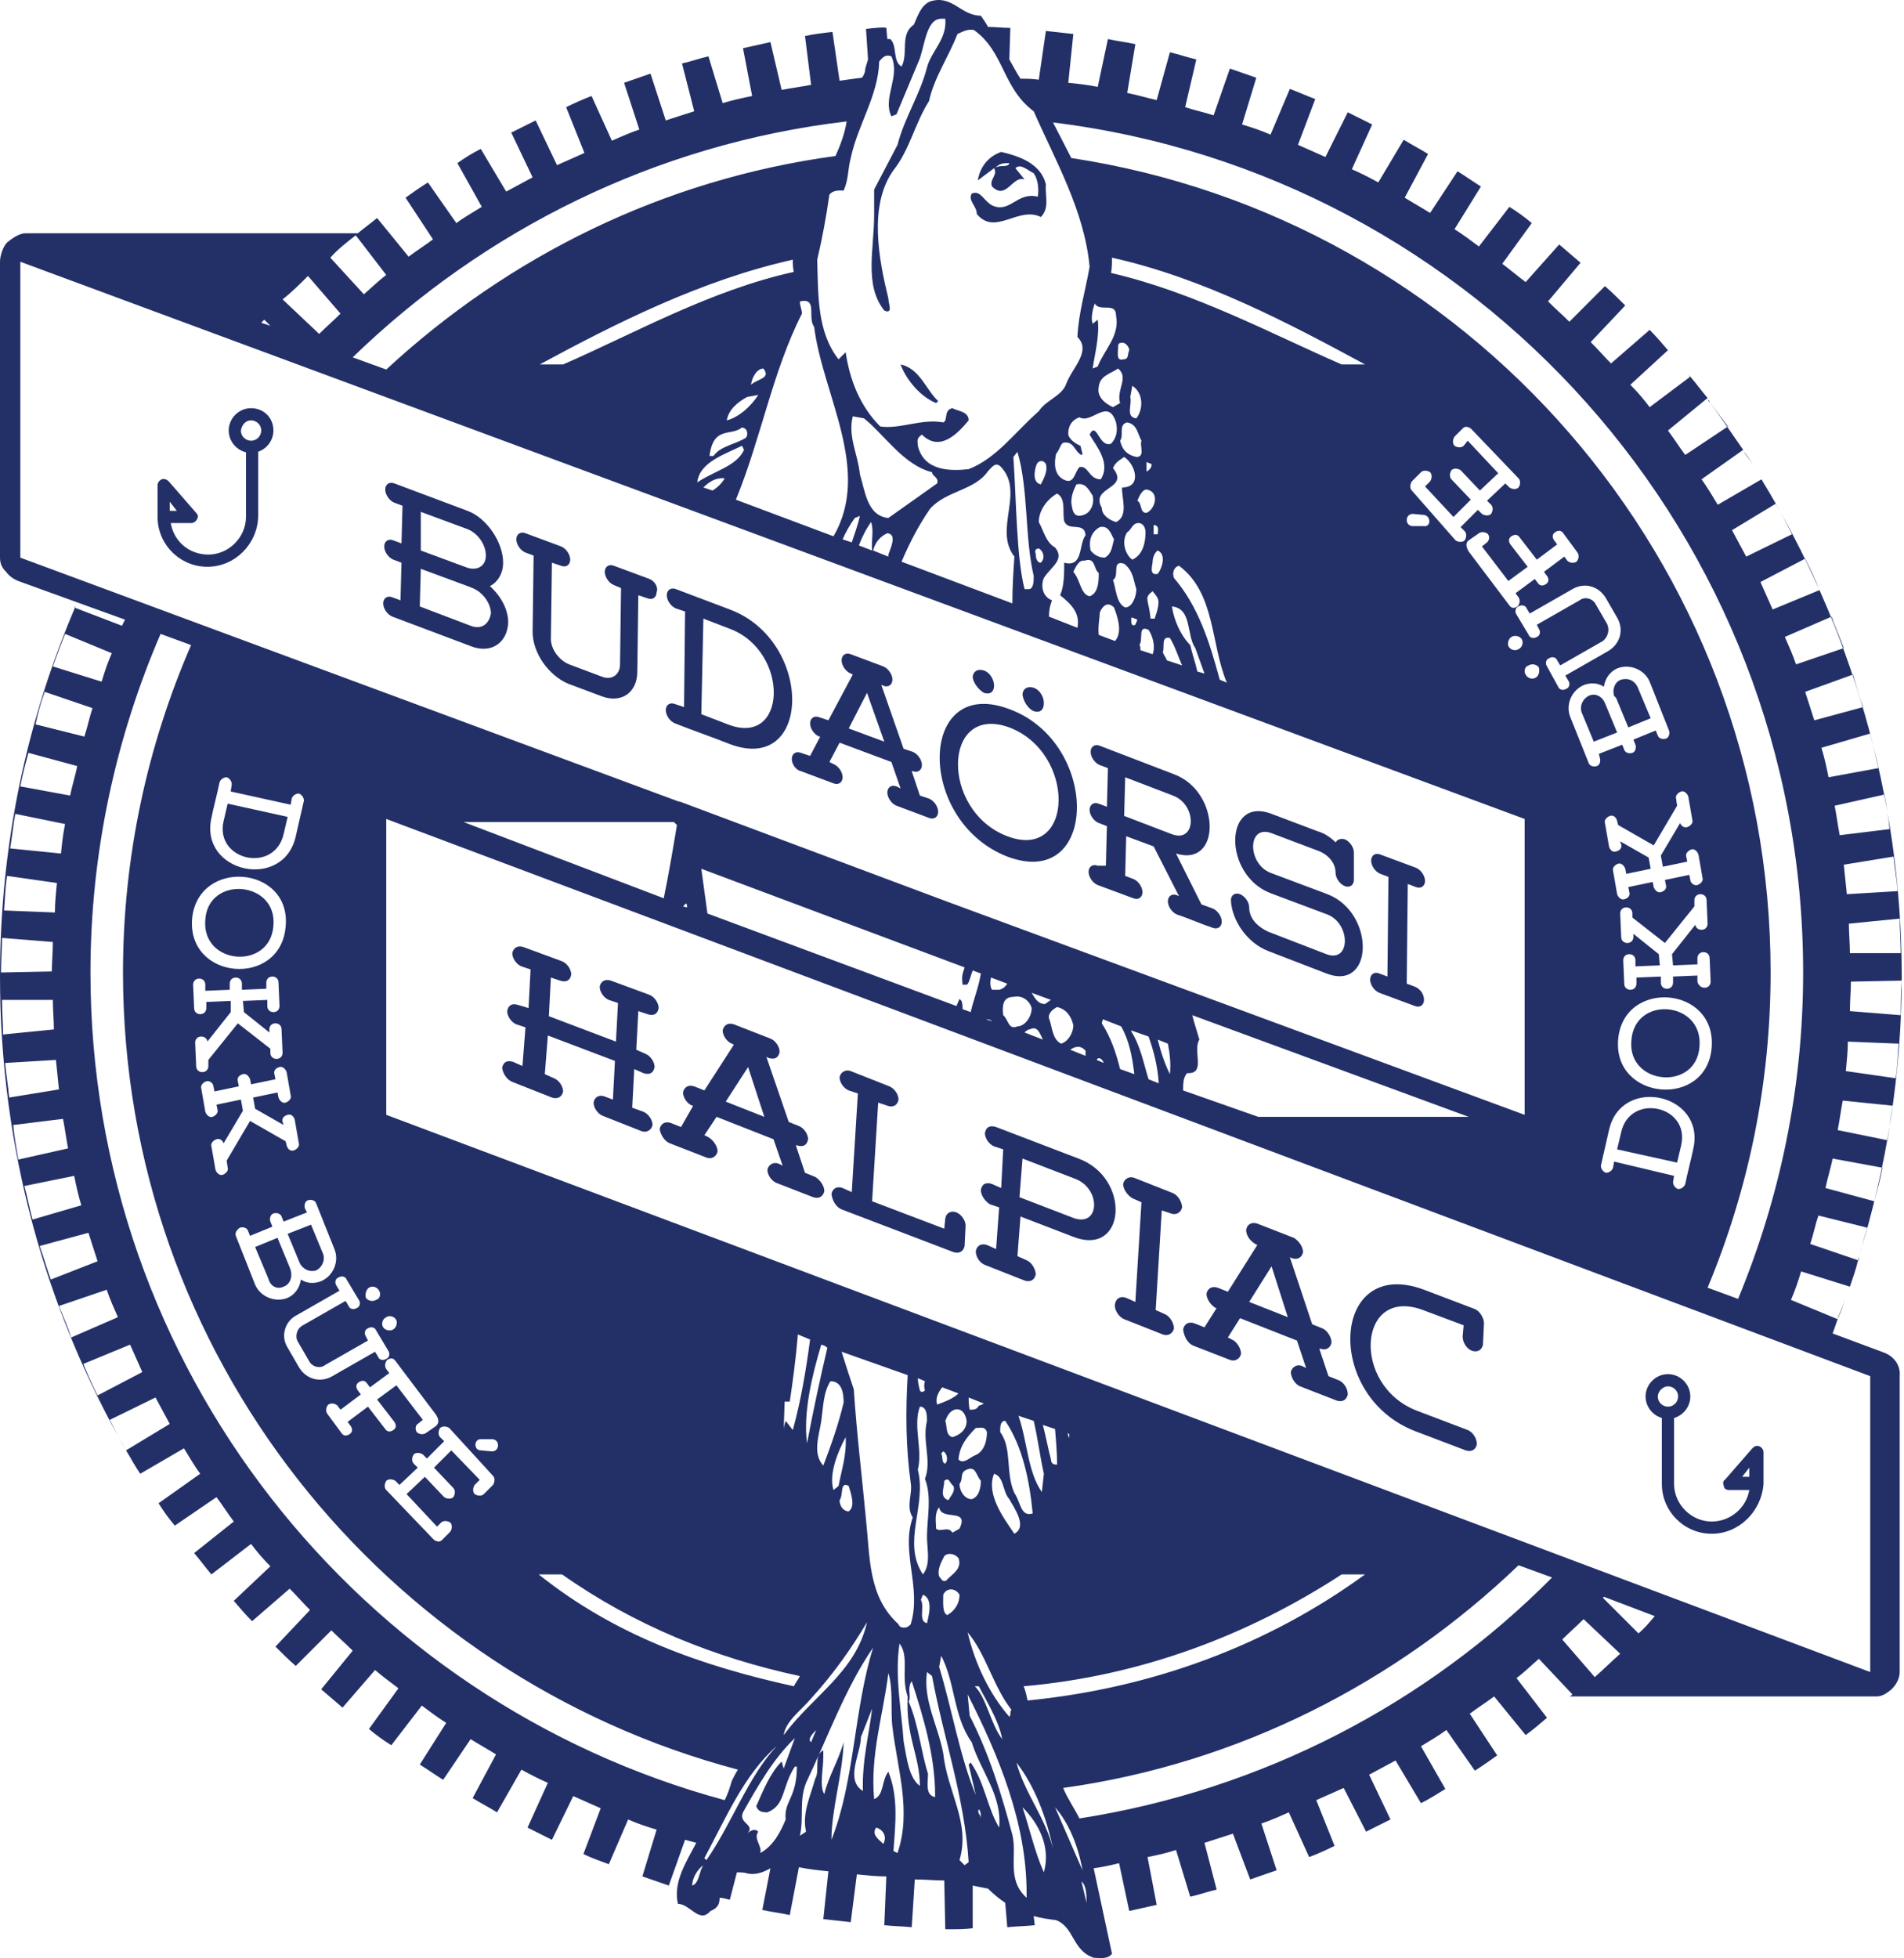 <svg width="107" height="110" viewBox="0 0 107 110" fill="none" xmlns="http://www.w3.org/2000/svg">
<path d="M90.822 39.208L91.507 40.864L92.764 40.35L92.021 38.58C91.85 38.237 91.507 38.066 91.107 38.18C90.765 38.294 90.593 38.694 90.708 39.094L90.822 39.208Z" fill="#233068"/>
<path d="M91.679 58.458C91.45 60.972 95.334 61.314 95.506 58.801C95.734 56.231 91.85 55.888 91.679 58.458Z" fill="#233068"/>
<path d="M94.478 64.342C94.992 62.114 91.621 61.371 91.107 63.599L90.879 64.57L94.249 65.313L94.478 64.342Z" fill="#233068"/>
<path d="M89.279 39.093C88.937 39.265 88.765 39.665 88.88 40.007L89.565 41.664L90.879 41.15L90.193 39.493C90.022 39.093 89.622 38.922 89.279 39.093Z" fill="#233068"/>
<path d="M95.963 22.416C96.02 22.473 96.077 22.53 96.077 22.587C96.02 22.587 96.02 22.473 95.963 22.416Z" fill="#233068"/>
<path d="M94.877 21.043C94.935 21.1 94.992 21.157 94.992 21.214C94.935 21.157 94.935 21.1 94.877 21.043Z" fill="#233068"/>
<path d="M93.735 19.732C93.792 19.79 93.849 19.847 93.906 19.904C93.849 19.847 93.792 19.79 93.735 19.732Z" fill="#233068"/>
<path d="M52.608 22.643L52.722 22.529C52.037 21.901 51.694 20.701 50.609 20.473C50.952 21.387 51.751 22.3 52.608 22.643Z" fill="#233068"/>
<path d="M58.492 12.191C59.006 11.677 58.72 10.991 58.777 10.363C58.492 9.163 57.235 8.764 56.264 8.535C55.464 8.821 55.064 9.449 54.95 10.134L55.864 9.449C56.093 9.849 55.578 10.077 55.75 10.477C56.55 11.277 56.892 9.849 57.578 10.077L57.064 9.449C57.349 9.163 57.749 9.563 58.092 9.735C58.377 10.134 58.377 10.763 58.32 11.049C57.178 10.763 56.778 11.962 55.807 11.563C55.293 11.334 55.121 10.649 54.607 10.877C54.379 11.277 54.893 11.563 54.893 12.02C55.921 13.276 57.235 11.563 58.492 12.191ZM55.921 9.449C56.15 9.163 56.435 9.163 56.721 9.163C56.664 9.449 56.15 9.221 55.921 9.449Z" fill="#233068"/>
<path d="M97.962 25.273C97.962 25.273 98.019 25.331 97.962 25.273C98.019 25.331 97.962 25.273 97.962 25.273Z" fill="#233068"/>
<path d="M104.417 70.854C104.417 70.74 104.474 70.683 104.474 70.568C104.474 70.683 104.474 70.74 104.417 70.854Z" fill="#233068"/>
<path d="M98.533 26.127C98.362 25.842 98.133 25.613 97.962 25.328C98.19 25.613 98.362 25.842 98.533 26.127Z" fill="#233068"/>
<path d="M99.047 26.928C98.876 26.586 98.704 26.357 98.59 26.129C98.704 26.357 98.876 26.586 99.047 26.928Z" fill="#233068"/>
<path d="M103.674 73.025C103.56 73.425 103.388 73.768 103.217 74.168C103.445 73.768 103.56 73.425 103.674 73.025Z" fill="#233068"/>
<path d="M17.765 71.369C18.107 71.198 18.279 70.798 18.164 70.455L17.479 68.799L16.165 69.313L16.851 70.969C17.022 71.312 17.422 71.484 17.765 71.369Z" fill="#233068"/>
<path d="M105.902 75.995L102.989 74.91C103.103 74.624 103.16 74.396 103.274 74.11L100.647 73.025C100.875 72.511 101.046 71.996 101.218 71.425L103.96 72.282C104.131 71.768 104.302 71.311 104.417 70.797L101.732 69.883C101.903 69.369 102.017 68.798 102.189 68.284L104.931 68.969C104.759 69.54 104.645 70.054 104.474 70.569C106.016 65.599 106.873 60.287 106.873 54.86C106.873 44.636 103.96 35.097 98.99 26.928L96.534 28.356C96.248 27.899 95.963 27.385 95.62 26.928L97.962 25.272C97.334 24.358 96.705 23.444 96.077 22.587C96.42 23.044 96.762 23.501 97.105 23.958L94.706 25.557C94.363 25.1 94.078 24.643 93.735 24.186L95.963 22.359C95.62 21.959 95.334 21.559 94.992 21.159L92.707 22.873C92.364 22.416 92.021 22.016 91.621 21.616L93.735 19.674C93.392 19.274 93.049 18.874 92.707 18.532L90.536 20.417C90.136 20.017 89.794 19.617 89.394 19.217L91.336 17.161C90.993 16.818 90.593 16.418 90.194 16.075L88.194 18.075C87.794 17.675 87.395 17.332 86.995 16.932L88.823 14.762C88.423 14.419 88.023 14.076 87.623 13.733L85.738 15.847C85.281 15.504 84.881 15.162 84.424 14.819L86.081 12.534C85.681 12.191 85.281 11.906 84.824 11.62L83.111 13.848C82.654 13.505 82.197 13.162 81.74 12.877L83.225 10.478C82.768 10.192 82.368 9.906 81.911 9.621L80.369 11.963C79.912 11.677 79.398 11.392 78.941 11.106L80.254 8.65C79.797 8.364 79.341 8.136 78.884 7.85L77.456 10.249C76.942 9.963 76.484 9.735 75.971 9.507L77.113 6.993C76.656 6.765 76.199 6.536 75.742 6.308L74.485 8.821C73.971 8.593 73.457 8.364 72.943 8.136L73.914 5.565C73.457 5.394 72.943 5.165 72.486 4.994L71.401 7.564C70.887 7.336 70.373 7.165 69.801 6.993L70.601 4.366C70.087 4.194 69.63 4.023 69.116 3.852L68.202 6.479C67.688 6.308 67.117 6.194 66.603 6.022L67.231 3.337C66.717 3.223 66.26 3.052 65.746 2.938L65.003 5.622C64.489 5.508 63.918 5.337 63.347 5.222L63.804 2.481C63.29 2.366 62.776 2.309 62.261 2.195L61.69 4.88C61.119 4.765 60.605 4.708 60.034 4.651L60.319 1.909C59.805 1.852 59.291 1.795 58.777 1.738L58.377 4.48C58.035 4.423 57.692 4.423 57.349 4.423C57.121 4.08 56.949 3.737 56.721 3.337L56.778 1.567C56.378 1.567 55.921 1.51 55.521 1.51C55.407 1.281 55.236 1.053 55.121 0.881C53.979 0.881 53.522 -0.318 52.265 0.082C51.751 0.31 51.58 0.881 51.352 1.395C50.552 1.909 51.066 2.995 50.666 3.737C50.152 3.452 50.438 2.595 50.038 2.195C49.981 2.195 49.923 2.195 49.866 2.195L49.809 1.567C49.695 1.51 49.181 1.567 48.667 1.624L48.781 3.337C48.724 3.566 48.61 3.794 48.61 4.023C48.553 4.194 48.495 4.309 48.438 4.366C47.981 4.423 47.581 4.48 47.182 4.537L46.782 1.795C46.268 1.852 45.754 1.909 45.239 2.024L45.582 4.765C45.011 4.88 44.497 4.937 43.926 5.051L43.297 2.366C42.783 2.481 42.269 2.595 41.755 2.709L42.269 5.394C41.698 5.508 41.184 5.622 40.613 5.794L39.813 3.166C39.299 3.28 38.842 3.452 38.328 3.566L39.013 6.251C38.499 6.422 37.928 6.593 37.414 6.765L36.557 4.137C36.043 4.309 35.586 4.48 35.072 4.651L35.929 7.279C35.415 7.45 34.901 7.679 34.387 7.907L33.244 5.394C32.787 5.565 32.273 5.794 31.816 6.022L32.844 8.593C32.33 8.821 31.816 9.05 31.302 9.278L30.103 6.765C29.646 6.993 29.189 7.222 28.732 7.45L29.931 9.963C29.417 10.249 28.96 10.478 28.446 10.763L27.018 8.364C26.561 8.593 26.104 8.878 25.704 9.164L27.075 11.62C26.618 11.906 26.104 12.191 25.647 12.534L24.048 10.249C23.591 10.535 23.191 10.82 22.791 11.106L24.333 13.448C23.876 13.791 23.419 14.076 22.962 14.419L21.192 12.248C20.849 12.534 20.449 12.819 20.107 13.105H1.428C1.085 13.105 0.685 13.391 0.4 13.619C0.171 13.848 0 14.362 0 14.704V31.327C0 31.669 0.114 31.898 0.343 32.126C0.514 32.355 0.743 32.526 1.028 32.64L4.341 33.84C1.542 40.294 0 47.377 0 54.86C0 64.514 2.57 73.596 7.083 81.478C6.74 80.907 6.455 80.336 6.169 79.765L8.739 78.508C9.025 79.022 9.254 79.479 9.539 79.993L7.083 81.478C7.369 81.936 7.597 82.392 7.883 82.792L10.339 81.364C10.624 81.821 10.91 82.335 11.253 82.792L8.911 84.449C9.196 84.906 9.482 85.306 9.825 85.705L12.167 84.106C12.509 84.563 12.795 85.02 13.138 85.477L10.91 87.248C11.253 87.647 11.538 88.047 11.881 88.447L14.109 86.734C14.451 87.191 14.794 87.59 15.194 87.99L13.138 89.932C13.48 90.332 13.823 90.732 14.166 91.075L16.279 89.247C16.679 89.647 17.022 90.047 17.422 90.447L15.48 92.503C15.822 92.846 16.222 93.245 16.622 93.588L18.621 91.589C19.021 91.989 19.421 92.331 19.821 92.731L18.05 94.902C18.45 95.245 18.85 95.587 19.25 95.93L21.078 93.817C21.477 94.159 21.934 94.502 22.391 94.845L20.735 97.13C21.135 97.472 21.535 97.758 21.991 98.043L23.705 95.816C24.162 96.159 24.619 96.501 25.076 96.787L23.591 99.129C24.048 99.414 24.448 99.7 24.905 99.986L26.447 97.701C26.904 97.986 27.418 98.272 27.875 98.558L26.561 101.014C27.018 101.299 27.475 101.528 27.932 101.813L29.303 99.414C29.817 99.7 30.274 99.928 30.788 100.157L29.646 102.67C30.103 102.899 30.559 103.127 31.017 103.356L32.216 100.9C32.73 101.128 33.244 101.356 33.758 101.585L32.787 104.155C33.244 104.384 33.758 104.555 34.215 104.727L35.301 102.213C35.815 102.442 36.329 102.613 36.9 102.785L36.1 105.412C36.614 105.583 37.071 105.755 37.585 105.926L38.499 103.356C38.728 103.413 38.899 103.47 39.128 103.527C38.556 104.612 37.814 105.755 38.099 106.954C38.785 106.954 39.299 108.097 39.927 107.354C40.384 107.183 40.441 106.897 40.441 106.612C40.613 106.612 40.784 106.669 41.013 106.726L41.413 105.184C41.584 105.184 41.812 105.184 41.984 105.241C42.441 105.355 42.898 105.184 43.297 104.955L42.84 107.297C43.355 107.411 43.869 107.468 44.383 107.583L44.897 104.898C45.468 105.012 45.982 105.069 46.553 105.126L46.268 107.811C46.782 107.868 47.296 107.925 47.81 107.982L48.153 105.298C48.724 105.355 49.238 105.412 49.809 105.412L49.695 108.154C50.209 108.211 50.723 108.211 51.237 108.268L51.409 105.583C51.98 105.583 52.494 105.641 53.065 105.641L53.122 108.382C53.179 108.382 53.294 108.382 53.351 108.382C53.808 108.382 54.208 108.382 54.664 108.325V105.926C54.95 105.983 55.178 106.04 55.521 106.098C55.807 106.383 56.15 106.669 56.492 106.897L56.607 108.268C57.121 108.211 57.635 108.211 58.149 108.154L58.092 107.64C58.492 107.754 58.891 107.811 59.348 107.868C60.377 108.268 60.262 109.582 61.462 109.982C61.747 109.982 62.261 110.096 62.49 109.753C62.147 108.154 61.804 106.554 61.462 104.955C61.919 104.898 62.433 104.784 62.89 104.669L63.461 107.354C63.975 107.24 64.489 107.126 65.003 107.011L64.489 104.327C65.06 104.213 65.575 104.098 66.089 103.927L66.888 106.554C67.402 106.44 67.859 106.269 68.373 106.155L67.688 103.527C68.202 103.356 68.773 103.184 69.287 103.013L70.258 105.583C70.772 105.412 71.229 105.241 71.743 105.069L70.887 102.442C71.401 102.27 71.915 102.042 72.429 101.813L73.571 104.327C74.028 104.155 74.542 103.927 74.999 103.698L73.971 101.128C74.485 100.9 74.999 100.671 75.513 100.443L76.77 102.899C77.227 102.67 77.684 102.442 78.141 102.213L76.942 99.7C77.456 99.414 77.913 99.186 78.427 98.9L79.855 101.299C80.312 101.071 80.769 100.785 81.225 100.5L79.855 98.101C80.312 97.815 80.826 97.529 81.283 97.187L82.882 99.472C83.339 99.186 83.739 98.9 84.139 98.615L82.597 96.273C83.053 95.93 83.51 95.644 83.967 95.302L85.738 97.472C86.138 97.187 86.538 96.844 86.938 96.501L85.224 94.273C85.681 93.931 86.081 93.531 86.481 93.188L88.366 95.188C88.308 95.245 88.251 95.302 88.194 95.302H105.445C105.787 95.302 106.016 95.13 106.302 94.902C106.587 94.616 106.758 94.273 106.758 93.931V77.309C106.816 76.737 106.473 76.223 105.902 75.995ZM105.33 67.484L102.589 66.741C102.703 66.17 102.874 65.656 102.989 65.085L105.787 65.599C105.673 66.227 105.502 66.856 105.33 67.484ZM106.073 64.057L103.274 63.486C103.388 62.914 103.445 62.4 103.56 61.829L106.359 62.115C106.244 62.743 106.187 63.371 106.073 64.057ZM106.53 60.572L103.731 60.172C103.788 59.601 103.845 59.03 103.845 58.516L106.701 58.63C106.644 59.259 106.644 59.887 106.53 60.572ZM106.816 57.031L103.96 56.802C103.96 56.231 104.017 55.66 104.017 55.146L106.873 55.089C106.816 55.774 106.816 56.403 106.816 57.031ZM106.816 53.547H103.96C103.96 52.975 103.902 52.404 103.902 51.89L106.758 51.604C106.758 52.233 106.816 52.918 106.816 53.547ZM106.644 50.062L103.788 50.233C103.731 49.662 103.674 49.091 103.617 48.577L106.416 48.12C106.473 48.748 106.587 49.377 106.644 50.062ZM106.187 46.578L103.388 46.92C103.274 46.349 103.217 45.835 103.103 45.264L105.902 44.636C106.016 45.264 106.13 45.95 106.187 46.578ZM105.559 43.151L102.76 43.665C102.646 43.093 102.532 42.579 102.36 42.008L105.102 41.209C105.273 41.837 105.388 42.465 105.559 43.151ZM104.702 39.723L101.96 40.466C101.789 39.952 101.618 39.381 101.446 38.867L104.131 37.895C104.302 38.467 104.474 39.095 104.702 39.723ZM103.617 36.41L100.932 37.324C100.761 36.81 100.532 36.296 100.304 35.782L102.931 34.64C103.103 35.154 103.388 35.782 103.617 36.41ZM102.246 33.154L99.618 34.24C99.39 33.726 99.161 33.212 98.933 32.697L101.446 31.384C101.732 31.955 102.017 32.526 102.246 33.154ZM99.79 28.299C100.132 28.87 100.418 29.442 100.704 30.013L98.133 31.27C97.848 30.755 97.619 30.298 97.334 29.784L99.79 28.299ZM101.332 54.632C101.332 61.144 100.018 67.313 97.676 72.968L95.963 72.339C98.248 66.856 99.504 60.915 99.504 54.632C99.504 31.441 82.425 12.248 60.205 8.878C59.862 8.193 59.52 7.564 59.177 6.879C82.939 9.792 101.332 30.07 101.332 54.632ZM90.708 65.256L90.65 65.599C90.593 65.77 90.422 65.885 90.251 65.885C90.079 65.828 89.965 65.656 89.965 65.485L90.422 63.486C91.107 60.401 95.848 61.429 95.163 64.514C95.049 65.085 94.82 65.942 94.706 66.513C94.649 66.684 94.478 66.799 94.306 66.799C94.135 66.741 94.021 66.57 94.021 66.399L94.078 66.056L90.708 65.256ZM89.908 42.579C89.965 42.751 89.908 42.979 89.737 43.036C89.565 43.093 89.337 43.036 89.28 42.865L88.251 40.294C87.966 39.609 88.308 38.752 89.051 38.467C89.394 38.352 89.794 38.352 90.136 38.581C90.194 38.124 90.479 37.724 90.879 37.553C91.564 37.267 92.421 37.61 92.707 38.295L93.792 41.037C93.849 41.209 93.792 41.437 93.621 41.494C93.449 41.551 93.221 41.494 93.164 41.323L93.049 41.037L91.793 41.551L91.907 41.837C91.964 42.008 91.907 42.237 91.736 42.294C91.564 42.351 91.336 42.294 91.279 42.122L91.165 41.837L89.851 42.351L89.908 42.579ZM90.308 35.039L89.679 33.954C89.508 33.611 89.051 33.497 88.766 33.726L86.366 35.097L86.481 35.325C86.595 35.496 86.538 35.725 86.366 35.782C86.195 35.896 85.967 35.839 85.909 35.668L85.224 34.525C85.11 34.354 85.167 34.126 85.338 34.068C85.51 33.954 85.738 34.011 85.795 34.183L85.967 34.468L88.366 33.097C89.051 32.697 89.851 32.926 90.251 33.611L90.879 34.697C91.279 35.382 91.05 36.182 90.365 36.582L87.966 37.953L88.137 38.238C88.251 38.41 88.194 38.638 88.023 38.695C87.852 38.809 87.623 38.752 87.566 38.581L86.938 37.438C86.823 37.267 86.88 37.039 87.052 36.981C87.223 36.867 87.452 36.924 87.509 37.096L87.68 37.381L90.079 36.011C90.365 35.782 90.479 35.382 90.308 35.039ZM86.309 38.067C86.138 38.181 85.852 38.124 85.738 37.895C85.624 37.724 85.681 37.438 85.909 37.381C86.081 37.267 86.366 37.324 86.481 37.496C86.538 37.724 86.481 37.953 86.309 38.067ZM79.341 27.557C79.226 27.442 79.226 27.214 79.341 27.043L79.855 26.529C79.969 26.414 80.197 26.414 80.369 26.529C80.483 26.643 80.483 26.871 80.369 27.043L80.083 27.328L81.683 29.042L82.654 28.071L81.568 26.928C81.454 26.814 81.454 26.586 81.568 26.414C81.683 26.3 81.911 26.3 82.082 26.414L83.168 27.557L84.196 26.586L82.482 24.758L82.254 25.043C82.139 25.158 81.911 25.158 81.74 25.043C81.625 24.929 81.625 24.701 81.74 24.529L82.197 24.072C82.311 23.958 82.425 23.958 82.539 24.015C82.596 24.015 82.654 24.072 82.711 24.129L85.338 26.871C85.453 26.985 85.453 27.214 85.338 27.385C85.224 27.5 84.996 27.5 84.824 27.385L84.596 27.157L83.567 28.128L83.796 28.356C83.91 28.471 83.91 28.699 83.796 28.87C83.682 28.985 83.453 28.985 83.282 28.87L83.053 28.642L82.082 29.613L82.311 29.841C82.425 29.956 82.425 30.184 82.311 30.355C82.197 30.47 81.968 30.47 81.797 30.355L79.341 27.557ZM80.026 29.556H79.398C78.941 29.556 78.941 28.87 79.398 28.87L80.026 28.927C80.426 28.985 80.426 29.613 80.026 29.556ZM82.539 30.355L83.111 29.956C83.282 29.841 83.51 29.899 83.625 30.013C83.739 30.184 83.682 30.355 83.567 30.47L83.282 30.698L84.767 32.64L85.852 31.841L84.881 30.584C84.767 30.413 84.767 30.241 84.938 30.127C85.11 30.013 85.281 30.013 85.395 30.184L86.366 31.441L87.509 30.584L87.338 30.355C87.223 30.184 87.223 30.013 87.395 29.899C87.566 29.784 87.737 29.784 87.852 29.956L88.651 31.041C88.766 31.212 88.708 31.441 88.594 31.555C88.423 31.669 88.194 31.612 88.08 31.498L87.909 31.27L86.766 32.126L86.938 32.355C87.052 32.526 87.052 32.697 86.88 32.812C86.709 32.926 86.538 32.926 86.424 32.755L86.252 32.526L85.167 33.326L85.338 33.554C85.453 33.726 85.395 33.954 85.281 34.068C85.11 34.183 84.938 34.183 84.824 34.011L82.539 30.984C82.368 30.698 82.368 30.47 82.539 30.355ZM84.938 35.782C85.11 35.668 85.395 35.725 85.51 35.896C85.624 36.068 85.567 36.353 85.338 36.468C85.167 36.582 84.881 36.525 84.767 36.296C84.71 36.125 84.767 35.896 84.938 35.782ZM94.192 44.864C94.135 44.693 94.306 44.522 94.478 44.464C94.649 44.407 94.82 44.579 94.877 44.75L95.106 46.064C95.163 46.235 94.992 46.406 94.82 46.464C94.649 46.521 94.478 46.406 94.42 46.235L93.335 48.063L93.449 48.691L94.82 48.406L94.763 48.12C94.706 47.949 94.877 47.777 95.049 47.72C95.22 47.663 95.391 47.834 95.449 48.006L95.677 49.32C95.734 49.491 95.563 49.662 95.391 49.719C95.22 49.777 94.992 49.605 94.992 49.434L94.934 49.148L93.564 49.434L93.621 49.719C93.678 49.891 93.564 50.062 93.335 50.119C93.164 50.176 92.992 50.005 92.935 49.834L92.878 49.548L91.507 49.834L91.564 50.119C91.621 50.291 91.507 50.462 91.279 50.519C91.107 50.576 90.936 50.405 90.879 50.233L90.65 48.92C90.593 48.748 90.765 48.577 90.936 48.52C91.107 48.463 91.279 48.634 91.336 48.806L91.393 49.091L92.764 48.806L92.65 48.177L91.05 47.263L91.107 47.435C91.165 47.606 91.05 47.777 90.822 47.834C90.65 47.892 90.479 47.777 90.422 47.549L90.194 46.235C90.136 46.064 90.308 45.892 90.479 45.835C90.65 45.778 90.822 45.892 90.879 46.121L90.936 46.349L92.935 47.492L94.249 45.264L94.192 44.864ZM94.021 54.232L95.391 54.175V53.832C95.391 53.661 95.506 53.489 95.734 53.489C95.906 53.489 96.077 53.604 96.077 53.832L96.134 55.146C96.134 55.317 96.02 55.489 95.791 55.489C95.62 55.489 95.449 55.374 95.391 55.146V54.803L94.021 54.86V55.203C94.021 55.374 93.906 55.546 93.678 55.546C93.507 55.546 93.335 55.431 93.335 55.203V54.86L91.964 54.917V55.26C91.964 55.431 91.85 55.603 91.621 55.603C91.45 55.603 91.279 55.489 91.279 55.26L91.222 53.946C91.222 53.775 91.336 53.604 91.564 53.604C91.736 53.604 91.907 53.718 91.907 53.946V54.289L93.278 54.232L93.221 53.604L91.793 52.461V52.633C91.793 52.804 91.679 52.975 91.45 52.975C91.279 52.975 91.107 52.861 91.107 52.633L91.05 51.319C91.05 51.148 91.165 50.976 91.393 50.976C91.564 50.976 91.736 51.09 91.736 51.319V51.547L93.564 52.975L95.22 50.919V50.576C95.22 50.405 95.334 50.233 95.563 50.233C95.734 50.233 95.906 50.348 95.906 50.576L95.963 51.89C95.963 52.061 95.848 52.233 95.62 52.233C95.449 52.233 95.277 52.118 95.277 51.947L93.963 53.604L94.021 54.232ZM90.936 58.402C91.222 54.974 96.477 55.374 96.191 58.859C95.906 62.286 90.65 61.829 90.936 58.402ZM65.86 34.068C67.002 34.183 66.66 35.668 67.174 36.41C67.345 36.867 67.517 37.381 67.688 37.838L67.288 37.724C67.174 37.21 67.002 36.753 66.888 36.239C66.374 35.725 65.974 34.868 65.86 34.068ZM66.431 37.381L65.575 37.096C65.517 36.924 65.403 36.81 65.346 36.639C65.46 36.353 65.232 35.725 65.746 35.839C66.031 36.296 66.203 36.867 66.431 37.381ZM65.974 32.469C65.86 32.183 65.974 31.841 66.26 31.784C68.316 33.326 68.031 36.182 68.945 38.352L68.545 38.181C67.974 36.068 67.345 34.068 65.974 32.469ZM62.433 15.333C62.49 15.104 62.49 14.704 62.49 14.476C67.631 15.618 72.486 18.189 76.713 20.474H75.399C71.458 18.76 67.117 16.418 62.433 15.333ZM58.663 32.469C59.063 31.841 59.862 31.441 59.291 30.755C58.777 30.47 58.663 29.841 58.377 29.327C58.377 28.642 58.891 28.014 59.406 27.728C59.92 28.014 59.691 28.756 59.805 29.27C60.034 29.899 60.948 29.27 61.005 30.07C60.605 30.584 60.891 31.898 59.805 31.612C59.805 32.24 59.805 32.926 59.577 33.44C60.148 33.897 60.719 34.411 60.548 35.268L58.949 34.64C58.949 34.297 59.006 34.011 59.12 33.726C58.549 33.497 58.492 32.869 58.663 32.469ZM58.377 30.812C58.606 30.927 58.777 31.327 58.492 31.612C58.263 31.612 58.206 31.327 58.206 31.098C58.149 31.041 58.149 30.812 58.377 30.812ZM58.263 26.072C58.377 25.843 58.663 25.843 58.777 26.072C58.891 26.471 58.663 26.871 58.492 27.214C57.977 27.1 58.149 26.357 58.263 26.072ZM60.719 25.043C60.434 24.929 60.034 24.643 60.034 24.358C60.034 23.844 60.319 23.558 60.662 23.444C61.348 23.844 62.261 22.302 62.718 23.73C62.833 24.244 62.718 24.643 62.433 24.929C61.747 25.158 61.633 23.615 61.233 24.415C61.633 25.1 62.433 26.014 61.862 26.928C61.176 26.928 61.176 26.129 60.662 26.243C60.377 26.529 60.377 27.271 59.748 26.928C59.234 26.643 59.234 26.014 59.348 25.5C59.577 25.215 59.577 24.986 59.748 24.872C60.377 24.758 60.377 25.386 60.776 25.557C60.891 25.557 60.776 25.329 60.719 25.043ZM63.518 22.302L63.632 21.673C64.261 22.073 64.261 22.987 63.861 23.501C63.233 23.444 63.632 22.701 63.518 22.302ZM64.147 24.758C64.032 25.043 64.375 25.672 63.861 25.672C63.347 25.557 63.061 25.272 62.947 24.758C63.175 24.472 62.833 23.844 63.347 23.73C63.918 23.844 63.918 24.358 64.147 24.758ZM64.432 28.813C64.032 28.813 64.204 28.299 63.918 28.128C64.032 27.842 64.204 27.5 64.432 27.5C65.175 27.614 64.946 28.585 64.432 28.813ZM64.432 26.471V25.957L64.718 26.072C64.718 26.3 64.603 26.357 64.489 26.471H64.432ZM65.06 30.013H64.832V29.499C65.175 29.499 65.06 29.841 65.06 30.013ZM62.718 29.327C62.319 29.213 61.919 28.927 61.919 28.528C61.233 27.328 63.518 27.5 62.547 26.3C62.661 26.014 62.833 25.9 63.175 25.672C63.804 26.072 64.204 27.385 63.061 27.385C63.004 27.899 63.461 28.985 62.718 29.327ZM63.118 20.188C62.718 20.302 62.833 19.788 62.833 19.56C62.833 19.445 62.833 19.274 62.947 19.274C63.233 19.16 63.461 19.503 63.461 19.674C63.347 19.902 63.461 20.188 63.118 20.188ZM62.833 20.702C63.461 21.216 62.718 21.902 62.947 22.644L62.547 22.873C62.033 22.644 61.633 22.244 61.747 21.73C61.804 21.102 62.433 20.988 62.833 20.702ZM61.69 20.588L61.405 20.702C61.519 19.902 61.804 18.874 61.69 17.96L61.405 18.189C61.29 17.903 61.405 17.389 61.519 17.046C61.804 17.561 62.718 16.932 62.718 17.732C62.947 18.874 62.033 19.674 61.69 20.588ZM60.891 28.927C60.262 29.156 60.262 28.528 60.205 28.242C60.205 27.842 60.319 27.557 60.491 27.214C61.005 27.1 61.176 27.5 61.405 27.842C61.519 28.299 61.29 28.813 60.891 28.927ZM60.319 32.126C60.434 31.898 60.605 31.441 60.948 31.498C61.576 31.27 61.462 32.012 61.747 32.183C61.747 32.583 61.747 33.326 61.233 33.497C60.719 33.383 60.719 32.583 60.319 32.126ZM61.29 30.927C61.176 30.413 61.29 29.899 61.804 29.613C62.319 29.499 62.433 30.013 62.604 30.298C62.49 30.698 62.49 31.098 62.09 31.327C61.804 31.327 61.519 31.212 61.29 30.927ZM61.804 34.411C61.919 34.126 62.204 33.726 62.604 34.126C62.776 34.583 63.118 35.496 62.661 36.011L61.747 35.668C61.69 35.211 61.804 34.697 61.804 34.411ZM62.547 32.583C62.947 32.355 62.433 31.441 63.175 31.669C63.69 32.069 63.69 32.583 63.861 33.097C63.861 33.497 63.632 34.126 63.233 34.126C62.718 33.897 62.718 33.04 62.547 32.583ZM63.632 34.697L63.918 34.811L63.804 35.097C63.575 35.211 63.575 34.982 63.575 34.868V34.697H63.632ZM63.632 31.441C63.233 31.155 63.004 30.413 63.347 29.899C63.575 29.784 63.632 29.384 63.975 29.384C64.261 29.384 64.375 29.67 64.375 29.899C64.375 30.413 64.261 31.155 63.632 31.441ZM64.546 35.382C64.775 35.725 64.946 36.296 64.775 36.753L64.089 36.525C64.089 36.41 64.089 36.296 64.032 36.239C64.261 35.896 63.918 35.097 64.546 35.382ZM64.661 34.754C64.546 33.611 64.261 33.611 64.775 33.212C65.06 33.611 65.289 33.611 64.889 34.754H64.661ZM65.06 32.24C64.546 32.355 64.775 31.726 64.775 31.555C64.775 31.327 64.889 31.041 65.06 30.927C65.575 31.155 65.289 31.955 65.06 32.24ZM49.409 3.452C49.638 3.166 49.809 3.052 50.095 3.166C50.609 4.309 49.581 5.508 50.095 6.536L50.38 6.422L51.694 3.28C51.98 2.424 52.094 1.053 52.894 1.053H53.122C53.236 2.195 52.322 2.881 52.094 3.794C51.694 5.337 50.837 6.593 50.438 8.136L49.124 10.649V12.077C49.124 14.019 48.553 16.018 49.695 17.446C50.209 17.675 49.923 17.046 49.923 16.761C49.409 14.647 48.781 11.563 50.209 9.564C51.123 8.421 51.409 6.936 52.208 5.679C52.494 4.366 53.294 3.223 53.808 1.909C54.093 1.795 54.322 1.624 54.722 1.681C56.435 2.881 56.321 4.937 58.092 6.251C59.291 8.992 60.948 11.848 61.233 14.99C61.005 16.304 60.605 17.618 60.548 18.931C61.348 19.731 60.262 20.645 59.92 21.559C59.691 22.244 58.777 22.473 58.377 23.101C57.063 24.244 56.035 25.729 54.436 26.357C53.408 26.471 51.923 26.471 51.58 25.043C51.58 24.815 51.466 24.643 51.808 24.415C52.837 25.443 53.865 24.301 54.436 23.615C54.436 23.101 53.808 23.101 53.522 22.93C53.008 23.044 53.294 23.615 53.008 23.73C51.808 23.501 50.552 24.129 49.467 23.958C48.324 22.816 47.753 21.331 47.524 19.788L47.124 20.188C45.925 18.646 45.982 16.647 45.925 14.59C46.211 13.391 46.439 12.134 46.61 10.934C46.839 10.649 47.239 10.706 47.41 10.706C47.696 10.078 47.639 9.507 47.81 8.878C48.21 6.993 49.352 5.394 49.409 3.452ZM49.923 29.099C48.724 28.985 48.61 27.557 48.324 26.643C48.21 25.5 47.639 24.529 47.924 23.387L48.553 23.501C49.695 24.415 50.78 26.129 52.38 26.529C52.38 26.757 52.779 26.814 52.665 27.157L49.923 29.099ZM49.923 31.155C49.923 31.212 49.923 31.212 49.923 31.27L49.067 30.927C49.181 30.47 49.467 30.127 49.866 29.956C50.438 30.013 50.038 30.812 49.923 31.155ZM49.01 30.927L48.267 30.641C48.438 30.184 48.667 29.727 48.952 29.327C49.124 29.784 48.952 30.413 49.01 30.927ZM39.185 27.1C39.299 25.957 40.784 25.5 41.698 25.043L41.812 25.272C41.413 26.186 40.099 26.471 39.185 27.1ZM40.727 26.871C40.556 27.157 40.327 27.385 40.042 27.557L39.528 27.385C39.87 27.043 40.27 26.814 40.727 26.871ZM44.611 15.276C39.927 16.304 35.586 18.76 31.645 20.474H30.331C34.558 18.189 39.413 15.733 44.554 14.59C44.554 14.819 44.554 15.047 44.611 15.276ZM40.841 23.615C40.956 22.987 41.47 22.587 41.984 22.302L42.612 22.187C42.212 22.816 41.527 23.444 40.841 23.615ZM41.927 24.586C41.298 24.986 40.498 25.043 40.099 25.614H39.87C40.099 23.901 41.07 24.529 41.698 24.015C42.041 24.072 42.041 24.415 41.927 24.586ZM42.212 21.616C42.212 21.331 42.498 20.702 42.898 20.702C43.355 21.273 42.555 21.273 42.212 21.616ZM45.068 17.618C45.068 17.389 44.954 17.218 44.954 16.932C45.982 16.704 45.354 17.846 45.754 18.36C46.211 22.13 49.01 26.414 46.839 30.127L41.355 28.071C42.783 24.586 43.412 20.873 45.068 17.618ZM48.038 29.099L48.324 28.985C48.21 29.499 48.038 29.956 47.867 30.47L47.353 30.298C47.524 29.899 47.753 29.499 48.038 29.099ZM52.265 28.585C53.179 27.557 54.779 27.557 55.521 26.471C55.75 26.243 55.921 25.957 56.207 26.186C57.635 27.614 55.807 29.727 57.006 31.27C56.949 32.126 56.892 32.983 56.892 33.897L50.666 31.555C51.123 30.47 51.637 29.499 52.265 28.585ZM56.949 25.672L57.178 25.386C57.806 27.5 57.578 30.184 58.092 32.355C58.092 32.64 58.092 33.097 57.806 33.097H57.578C57.121 31.327 57.121 28.185 56.949 25.672ZM47.581 6.822C47.467 7.507 47.239 8.136 46.953 8.764C37.243 10.078 28.56 14.419 21.706 20.759L19.821 20.074C27.189 12.934 36.843 8.078 47.581 6.822ZM19.992 13.219L21.706 15.447C21.249 15.79 20.849 16.19 20.449 16.532L18.564 14.476C18.964 14.019 19.478 13.619 19.992 13.219ZM17.308 15.504L19.135 17.618C18.736 18.017 18.336 18.36 17.936 18.76L15.88 16.818C16.394 16.418 16.851 15.961 17.308 15.504ZM14.851 17.96L15.194 18.303L14.68 18.132C14.737 18.075 14.794 18.017 14.851 17.96ZM1.142 31.327V14.704L85.681 46.007V62.629L53.179 50.633L38.214 45.035H38.157L1.142 31.327ZM67.402 58.402C67.288 58.002 67.117 57.488 67.002 57.031L82.539 62.743H70.715L66.488 61.258C66.488 60.915 66.488 60.515 66.717 60.287C67.802 60.344 67.002 59.03 67.402 58.402ZM61.919 57.488C61.919 57.431 61.976 57.316 61.976 57.259L63.004 57.659C63.461 58.459 63.632 59.373 63.747 60.344L62.947 60.058C62.718 59.144 62.433 58.288 61.919 57.488ZM62.033 59.716L61.633 59.544C61.69 59.373 61.919 59.43 62.033 59.716C62.033 59.658 62.033 59.658 62.033 59.716ZM63.575 57.945V57.888L64.546 58.23C64.832 59.03 65.06 59.887 65.118 60.858L64.546 60.63C64.261 59.716 64.089 58.745 63.575 57.945ZM65.06 58.402L65.632 58.63C65.746 59.202 65.803 59.773 65.746 60.344C65.46 59.773 65.232 59.087 65.06 58.402ZM55.75 55.603C55.636 55.431 55.636 55.146 55.693 54.917L56.607 55.26C56.492 55.431 56.378 55.546 56.15 55.603H55.75ZM55.75 57.374L55.407 57.259C55.521 57.259 55.636 57.259 55.75 57.374ZM56.949 56.003C57.463 55.889 57.863 56.231 57.977 56.631C57.977 57.145 57.578 57.659 57.178 57.659C56.664 57.888 56.664 57.259 56.378 57.031C56.321 56.574 56.321 56.003 56.949 56.003ZM57.863 57.831C58.32 57.602 58.434 58.059 58.606 58.402L57.578 58.002C57.635 57.945 57.749 57.831 57.863 57.831ZM57.977 55.774L59.063 56.174C58.949 56.231 58.834 56.345 58.72 56.403C58.32 56.403 58.149 56.06 57.977 55.774ZM59.406 56.574C59.92 56.688 60.205 57.088 60.319 57.602C60.319 58.002 60.034 58.516 59.634 58.63C59.12 58.402 59.12 57.602 58.949 57.202C58.891 56.917 59.177 56.688 59.406 56.574ZM61.005 59.03C61.005 59.144 61.005 59.202 61.005 59.316L60.148 58.973C60.377 58.802 60.719 58.687 61.005 59.03ZM54.093 55.317H54.322C54.436 55.317 54.55 54.803 54.664 54.518L55.121 54.689C55.007 55.431 54.722 56.117 54.55 56.859L54.093 56.688C54.093 56.517 54.093 56.403 54.036 56.231L53.922 56.117C53.865 56.231 53.808 56.403 53.751 56.517L39.756 51.319C39.642 50.462 39.528 49.662 39.413 48.806L54.208 54.346C54.093 54.746 54.036 54.746 54.093 55.317ZM38.614 50.976L38.385 50.919L38.556 50.748C38.614 50.805 38.614 50.919 38.614 50.976ZM38.042 46.349C37.814 47.72 37.585 49.091 37.3 50.462L26.047 46.178H37.871L38.042 46.349ZM27.703 82.906C27.818 83.021 27.818 83.249 27.703 83.421L27.189 83.935C27.075 84.049 26.847 84.049 26.675 83.935C26.561 83.82 26.561 83.592 26.675 83.421L26.961 83.135L25.362 81.478L24.39 82.45L25.476 83.592C25.59 83.706 25.59 83.935 25.476 84.106C25.362 84.22 25.133 84.22 24.962 84.106L23.876 82.964L22.848 83.935L24.562 85.763L24.79 85.534C24.905 85.42 25.133 85.42 25.304 85.534C25.419 85.648 25.419 85.877 25.304 86.048L24.848 86.505C24.733 86.619 24.619 86.619 24.505 86.562C24.448 86.562 24.39 86.505 24.333 86.448L21.706 83.706C21.592 83.592 21.592 83.364 21.706 83.192C21.82 83.078 22.049 83.078 22.22 83.192L22.448 83.421L23.477 82.45L23.248 82.221C23.134 82.107 23.134 81.878 23.248 81.707C23.362 81.593 23.591 81.593 23.762 81.707L23.991 81.936L24.962 80.964L24.733 80.736C24.619 80.622 24.619 80.393 24.733 80.222C24.848 80.108 25.076 80.108 25.247 80.222L27.703 82.906ZM27.018 80.85H27.646C28.103 80.85 28.103 81.536 27.646 81.536L27.018 81.478C26.618 81.478 26.618 80.85 27.018 80.85ZM24.505 80.108L23.933 80.507C23.762 80.622 23.534 80.565 23.419 80.45C23.305 80.279 23.362 80.05 23.477 79.993L23.762 79.765L22.277 77.823L21.192 78.623L22.163 79.879C22.277 80.05 22.277 80.222 22.106 80.336C21.934 80.45 21.763 80.45 21.649 80.279L20.678 79.022L19.535 79.879L19.707 80.108C19.821 80.279 19.821 80.45 19.649 80.565C19.478 80.679 19.307 80.679 19.192 80.507L18.393 79.422C18.279 79.251 18.336 79.022 18.45 78.908C18.621 78.794 18.85 78.851 18.964 78.965L19.135 79.194L20.278 78.337L20.107 78.108C19.992 77.937 19.992 77.766 20.164 77.651C20.335 77.537 20.506 77.537 20.621 77.709L20.792 77.937L21.877 77.137L21.706 76.909C21.592 76.737 21.649 76.509 21.763 76.395C21.934 76.281 22.106 76.281 22.22 76.452L24.505 79.479C24.676 79.765 24.676 79.936 24.505 80.108ZM12.795 65.599C12.852 65.77 12.681 65.942 12.509 65.999C12.338 66.056 12.167 65.885 12.11 65.713L11.881 64.399C11.824 64.228 11.995 64.057 12.167 64C12.338 63.943 12.509 64.057 12.566 64.228L13.652 62.4L13.538 61.772L12.167 62.057L12.224 62.343C12.281 62.514 12.11 62.686 11.938 62.743C11.767 62.8 11.595 62.629 11.538 62.457L11.31 61.144C11.253 60.972 11.424 60.801 11.595 60.744C11.767 60.687 11.995 60.858 11.995 61.029L12.053 61.315L13.423 61.029L13.366 60.744C13.309 60.572 13.423 60.401 13.652 60.344C13.823 60.287 13.995 60.458 14.052 60.63L14.109 60.915L15.48 60.63L15.423 60.344C15.366 60.172 15.48 60.001 15.708 59.944C15.88 59.887 16.051 60.058 16.108 60.23L16.337 61.543C16.394 61.715 16.222 61.886 16.051 61.943C15.88 62 15.708 61.829 15.651 61.658L15.594 61.372L14.223 61.658L14.337 62.286L15.937 63.2L15.88 63.029C15.822 62.857 15.937 62.686 16.165 62.629C16.337 62.572 16.508 62.686 16.565 62.914L16.794 64.228C16.851 64.399 16.679 64.571 16.508 64.628C16.337 64.685 16.165 64.571 16.108 64.342L16.051 64.114L14.052 62.971L12.738 65.199L12.795 65.599ZM12.966 56.231L11.595 56.288V56.631C11.595 56.802 11.481 56.974 11.253 56.974C11.081 56.974 10.91 56.859 10.91 56.631L10.853 55.317C10.853 55.146 10.967 54.974 11.196 54.974C11.367 54.974 11.538 55.089 11.538 55.317V55.66L12.909 55.603V55.26C12.909 55.089 13.024 54.917 13.252 54.917C13.423 54.917 13.595 55.032 13.595 55.26V55.603L14.966 55.546V55.203C14.966 55.032 15.08 54.86 15.308 54.86C15.48 54.86 15.651 54.974 15.651 55.203L15.708 56.517C15.708 56.688 15.594 56.859 15.366 56.859C15.194 56.859 15.023 56.745 15.023 56.517V56.174L13.652 56.231L13.709 56.859L15.137 58.002V57.831C15.137 57.659 15.251 57.488 15.48 57.488C15.651 57.488 15.822 57.602 15.822 57.831L15.88 59.144C15.88 59.316 15.765 59.487 15.537 59.487C15.366 59.487 15.194 59.373 15.194 59.144V58.916L13.366 57.488L11.71 59.544V59.887C11.71 60.058 11.595 60.23 11.367 60.23C11.196 60.23 11.024 60.115 11.024 59.887L10.967 58.573C10.967 58.402 11.081 58.23 11.31 58.23C11.481 58.23 11.653 58.345 11.653 58.516L12.966 56.859V56.231ZM16.337 45.207L16.394 44.864C16.451 44.693 16.622 44.579 16.794 44.579C16.965 44.636 17.079 44.807 17.079 44.978L16.622 46.978C15.937 50.062 11.196 49.034 11.881 45.95C11.995 45.378 12.224 44.522 12.338 43.95C12.395 43.779 12.566 43.665 12.738 43.665C12.909 43.722 13.024 43.893 13.024 44.065L12.966 44.464L16.337 45.207ZM16.051 52.061C15.765 55.489 10.51 55.089 10.796 51.604C11.139 48.177 16.394 48.634 16.051 52.061ZM13.48 68.969C13.652 68.912 13.88 68.969 13.937 69.141L14.052 69.426L15.308 68.912L15.194 68.626C15.137 68.455 15.194 68.227 15.366 68.169C15.537 68.112 15.765 68.169 15.822 68.341L15.937 68.626L17.25 68.112L17.136 67.884C17.079 67.712 17.136 67.484 17.308 67.427C17.479 67.37 17.707 67.427 17.765 67.598L18.793 70.169C19.078 70.854 18.736 71.711 17.993 71.996C17.65 72.111 17.25 72.111 16.908 71.882C16.851 72.339 16.565 72.739 16.165 72.91C15.48 73.196 14.623 72.853 14.337 72.168L13.252 69.426C13.195 69.255 13.309 69.083 13.48 68.969ZM16.679 73.882L19.078 72.511L18.907 72.225C18.793 72.054 18.85 71.825 19.021 71.768C19.192 71.654 19.421 71.711 19.478 71.882L20.164 73.025C20.278 73.196 20.221 73.424 20.049 73.482C19.878 73.596 19.649 73.539 19.592 73.367L19.421 73.082L17.022 74.453C16.679 74.624 16.565 75.081 16.736 75.367L17.365 76.452C17.536 76.795 17.993 76.909 18.279 76.68L20.678 75.309L20.563 75.081C20.449 74.91 20.506 74.681 20.678 74.624C20.849 74.51 21.078 74.567 21.135 74.738L21.82 75.881C21.934 76.052 21.877 76.281 21.706 76.338C21.535 76.452 21.306 76.395 21.249 76.223L21.078 75.938L18.678 77.309C17.993 77.709 17.193 77.48 16.794 76.795L16.165 75.709C15.765 75.081 15.994 74.224 16.679 73.882ZM20.735 72.339C20.906 72.225 21.192 72.282 21.306 72.511C21.42 72.682 21.363 72.968 21.135 73.025C20.963 73.139 20.678 73.082 20.563 72.91C20.506 72.739 20.563 72.454 20.735 72.339ZM22.106 74.681C21.934 74.795 21.649 74.738 21.535 74.567C21.42 74.396 21.477 74.11 21.706 73.996C21.877 73.882 22.163 73.939 22.277 74.167C22.334 74.338 22.277 74.567 22.106 74.681ZM4.341 33.84L7.026 34.811C6.969 34.925 6.912 35.039 6.854 35.154L4.17 34.126C4.284 34.068 4.284 33.954 4.341 33.84ZM3.656 35.611L6.283 36.696C6.055 37.21 5.883 37.724 5.712 38.295L2.97 37.438C3.199 36.81 3.427 36.182 3.656 35.611ZM2.513 38.867L5.198 39.781C5.027 40.294 4.912 40.866 4.741 41.38L1.999 40.694C2.113 40.123 2.285 39.495 2.513 38.867ZM1.599 42.294L4.341 43.036C4.227 43.608 4.056 44.122 3.941 44.693L1.142 44.179C1.257 43.55 1.428 42.922 1.599 42.294ZM0.857 45.721L3.656 46.292C3.541 46.863 3.484 47.377 3.427 47.949L0.571 47.663C0.685 46.978 0.743 46.349 0.857 45.721ZM0.4 49.205L3.199 49.605C3.142 50.176 3.085 50.748 3.085 51.262L0.228 51.148C0.286 50.462 0.286 49.834 0.4 49.205ZM0.114 52.69L2.97 52.918C2.97 53.489 2.913 54.061 2.913 54.575L0.057 54.632C0.057 54.004 0.114 53.318 0.114 52.69ZM0.114 56.174H2.97C2.97 56.745 3.027 57.316 3.027 57.831L0.171 58.116C0.171 57.488 0.114 56.859 0.114 56.174ZM0.286 59.716L3.142 59.544C3.199 60.115 3.256 60.687 3.313 61.201L0.514 61.658C0.457 60.972 0.343 60.344 0.286 59.716ZM0.743 63.2L3.541 62.857C3.656 63.428 3.713 63.943 3.827 64.514L1.028 65.142C0.914 64.457 0.8 63.828 0.743 63.2ZM1.371 66.627L4.17 66.056C4.284 66.627 4.398 67.141 4.57 67.712L1.828 68.512C1.657 67.884 1.542 67.255 1.371 66.627ZM2.228 69.997L4.97 69.255C5.141 69.769 5.312 70.34 5.484 70.854L2.856 71.882C2.628 71.254 2.456 70.626 2.228 69.997ZM3.313 73.367L5.998 72.454C6.169 72.968 6.398 73.482 6.626 73.996L3.998 75.138C3.827 74.567 3.541 73.939 3.313 73.367ZM5.484 78.394C5.198 77.823 4.912 77.195 4.684 76.623L7.311 75.538C7.54 76.052 7.768 76.566 7.997 77.08L5.484 78.394ZM5.084 54.632C5.084 47.892 6.512 41.437 9.025 35.611L10.739 36.239C8.282 41.894 6.912 48.12 6.912 54.632C6.912 76.109 21.592 94.159 41.47 99.414C41.355 99.586 41.241 99.814 41.127 100.043C41.013 100.443 40.898 100.785 40.727 101.128C20.221 95.587 5.084 76.852 5.084 54.632ZM44.954 94.159C44.84 94.388 44.725 94.502 44.611 94.731C39.413 93.588 34.558 91.874 30.274 88.447H31.588C35.643 91.303 40.156 93.131 44.954 94.159ZM43.983 81.593V81.536C43.983 81.536 43.983 81.536 43.983 81.593ZM51.18 83.306C51.294 83.935 50.895 84.62 51.294 85.249C50.609 87.191 51.808 89.19 51.18 91.246C50.952 91.532 50.552 91.475 50.495 91.246C48.781 89.704 48.895 87.476 48.667 85.363C48.438 82.906 48.153 80.622 47.981 78.051C47.753 77.366 47.524 76.68 47.296 75.938L51.009 77.252C50.895 79.251 50.895 81.25 51.18 83.306ZM47.696 83.478C47.81 83.878 48.096 84.62 47.696 84.906C47.41 84.906 47.182 84.62 47.182 84.277C47.41 83.992 47.182 83.192 47.696 83.478ZM47.124 83.478L46.839 83.706C46.553 82.792 47.124 81.478 47.524 80.736C47.581 81.764 47.296 82.564 47.124 83.478ZM47.41 78.794C47.124 79.993 46.725 81.136 46.268 82.335C45.639 81.65 46.039 80.622 46.154 79.822C46.268 79.022 46.268 78.223 46.668 77.594C47.296 77.594 47.41 78.223 47.41 78.794ZM45.354 81.079C45.125 79.365 45.639 77.252 46.154 75.538L46.325 75.595L46.496 75.709C46.096 77.423 45.697 79.251 45.354 81.079ZM44.554 80.336L44.154 79.822C44.097 79.993 44.04 80.165 44.04 80.336L44.097 78.68C44.097 78.737 44.097 78.737 44.097 78.737H44.383C44.554 77.594 44.725 76.338 44.84 74.967L45.525 75.252C45.297 76.966 45.011 78.68 44.554 80.336ZM38.899 105.926C38.899 105.526 39.185 105.012 39.528 104.784C39.299 105.069 39.299 105.812 38.899 105.926ZM39.699 104.498L39.585 104.384C40.784 102.156 41.812 99.7 43.64 98.101C42.041 99.814 41.127 102.442 39.699 104.498ZM44.154 102.213C43.869 102.899 43.469 103.698 42.726 104.098C42.84 103.698 42.326 103.299 42.612 102.899C42.383 102.67 42.098 102.899 41.984 103.013C42.498 102.499 41.47 102.442 41.755 101.813C42.555 100.385 43.469 98.786 44.668 97.644L44.04 99.357L43.926 98.957C43.297 99.586 42.898 100.557 42.498 101.471C42.612 101.756 42.783 101.813 43.126 101.813C44.154 101.414 43.926 100.385 44.668 99.243H44.783C44.783 101.014 44.04 101.185 44.154 102.213ZM44.04 97.472C44.154 96.673 45.068 96.044 45.582 95.416C46.782 94.102 47.81 92.674 48.724 91.132C48.096 93.931 45.697 95.245 44.04 97.472ZM45.868 97.187L45.582 97.872C45.354 97.701 45.697 97.358 45.868 97.187ZM46.725 103.356C46.725 101.642 47.353 99.7 47.41 97.872C47.124 98.9 46.553 99.814 46.325 100.785C46.039 100.385 46.268 99.357 46.268 98.729C46.268 98.729 46.268 98.501 46.268 98.443V98.329C45.697 98.615 46.096 99.472 45.811 99.928C45.525 100.957 45.068 101.871 45.297 102.899L44.954 103.127C45.182 102.099 44.897 101.185 45.297 100.157C46.496 97.644 47.524 94.788 49.067 92.56C47.981 96.044 48.038 100.043 46.725 103.356ZM48.495 100.614C47.467 99.986 48.381 98.501 48.381 97.587L49.01 95.987C48.838 97.472 48.438 98.9 48.495 100.614ZM49.638 103.584C49.409 103.356 48.952 103.07 49.238 102.67C49.638 102.785 49.866 103.184 49.638 103.584ZM50.438 104.098L50.209 103.984C50.323 102.442 50.495 100.957 49.923 99.529C49.524 100.043 49.695 100.842 49.124 101.071C48.895 98.558 49.638 96.33 49.923 93.988C50.209 94.902 50.038 96.101 50.152 97.015C50.438 99.414 51.237 101.756 50.438 104.098ZM50.78 97.815C50.666 96.101 50.266 94.159 50.552 92.331C51.123 93.074 50.609 94.159 51.009 95.302C50.895 97.587 51.694 98.615 51.694 100.328C51.066 99.871 50.952 98.729 50.78 97.815ZM52.551 100.957C51.98 100.842 52.151 100.157 52.151 99.643C51.751 98.386 51.637 96.958 51.066 95.587C51.237 95.302 50.952 94.845 51.237 94.445C51.865 96.387 52.551 98.615 52.551 100.842V100.957ZM51.58 82.564C51.865 81.421 51.294 80.108 51.694 79.022C52.094 79.022 52.094 79.536 52.094 79.822C51.808 80.964 52.38 82.05 51.98 83.078C52.38 84.106 52.094 85.306 52.094 86.334C52.094 87.019 52.322 87.876 51.865 88.447C50.666 86.619 52.094 84.62 51.58 82.564ZM51.98 78.108C51.865 78.223 51.751 78.223 51.694 78.108C51.637 77.88 51.58 77.651 51.58 77.423L51.98 77.594C51.923 77.766 51.923 77.937 51.98 78.108ZM51.751 89.875L51.865 89.59C52.494 89.818 52.151 90.903 52.094 91.189C51.58 91.075 51.98 90.275 51.751 89.875ZM54.208 104.784L53.922 104.498C54.55 102.385 53.236 100.671 53.008 98.501C52.722 96.958 51.865 95.53 52.094 93.931L52.38 94.159C53.008 97.587 54.208 100.957 54.436 104.612L54.208 104.784ZM54.836 80.222C55.064 80.222 55.35 80.108 55.464 80.45C55.464 81.079 55.236 81.593 54.779 81.764C54.493 81.878 54.15 82.278 53.865 81.993C53.922 81.25 54.322 80.736 54.836 80.222ZM54.436 78.508L55.293 78.851C55.178 78.908 55.064 78.965 55.007 78.965C54.893 79.194 54.722 79.194 54.493 79.194C54.436 78.908 54.436 78.68 54.436 78.508ZM75.399 88.447H76.713C71.229 92.446 64.718 94.845 57.749 95.53C57.692 95.302 57.635 94.959 57.52 94.731C64.089 94.159 70.144 91.874 75.399 88.447ZM59.977 80.507L60.091 80.565C60.091 80.622 60.091 80.736 60.091 80.793C60.034 80.679 60.034 80.565 59.977 80.507ZM59.063 81.993C58.891 81.364 58.777 80.679 58.606 80.05L59.291 80.279C59.348 80.964 59.406 81.65 59.406 82.278C59.291 82.278 59.063 82.278 59.063 81.993ZM58.663 82.792L58.549 83.82C57.749 82.678 57.749 81.022 57.235 79.536L58.092 79.822C58.32 80.793 58.434 81.764 58.663 82.792ZM58.035 85.02C57.349 85.249 57.349 84.335 57.006 83.878C56.492 82.735 56.892 81.364 56.207 80.45C56.207 80.165 56.207 79.822 56.492 79.822C57.463 81.25 57.863 83.192 58.035 85.02ZM56.721 84.22C57.006 84.734 57.749 85.763 57.006 86.162C56.378 85.249 55.407 83.935 55.864 82.792C56.435 82.964 56.321 83.763 56.721 84.22ZM56.835 96.044C56.721 96.273 56.835 96.33 56.721 96.444C55.578 95.13 54.779 93.417 54.379 91.703C55.407 92.903 55.807 94.731 56.835 96.044ZM56.321 97.701C55.693 96.901 55.407 95.302 54.779 94.731H55.007C55.293 95.302 56.15 96.673 56.321 97.701ZM53.922 83.364C54.15 83.078 53.922 82.735 54.322 82.564C54.836 82.335 54.836 82.849 55.121 83.192C55.121 83.592 55.007 84.106 54.607 84.22C54.208 84.22 53.922 83.763 53.922 83.364ZM53.522 80.736C53.122 80.622 53.236 80.108 53.122 79.822C53.236 79.536 53.351 79.308 53.636 79.194C54.036 79.079 54.265 79.422 54.322 79.822C54.322 80.336 53.922 80.622 53.522 80.736ZM53.065 83.192C53.351 82.964 53.351 83.306 53.579 83.478C53.693 83.763 53.465 83.992 53.294 84.277C52.779 84.106 53.065 83.592 53.065 83.192ZM52.894 81.65L53.008 81.536C53.236 81.65 53.294 82.05 53.122 82.221C52.894 82.164 53.008 81.878 52.894 81.65ZM52.665 78.908C52.551 78.565 52.722 78.223 52.951 77.937L53.865 78.28C53.579 78.565 53.122 78.737 52.665 78.908ZM52.779 84.677C52.894 85.477 54.493 84.677 53.922 85.877L53.522 86.105C53.294 85.705 52.837 86.105 52.608 85.877C52.608 85.534 52.494 85.02 52.779 84.677ZM53.179 88.79C52.951 88.904 52.894 88.676 52.779 88.561C52.665 88.162 52.894 87.762 53.065 87.419C53.294 87.191 53.693 87.305 53.865 87.533C54.093 88.162 53.465 88.447 53.179 88.79ZM53.922 89.59C53.922 90.104 53.636 90.504 53.236 90.732C52.951 90.618 53.008 90.047 53.008 89.59C53.179 89.19 53.693 89.19 53.922 89.59ZM55.007 101.642C55.121 101.756 55.121 101.928 55.121 102.156C55.121 101.928 54.893 101.871 55.007 101.642ZM56.15 102.67C55.464 101.528 55.35 100.157 54.55 99.015L54.436 99.129L54.836 100.842C53.922 98.615 53.522 96.101 52.779 93.645L52.894 93.017C53.693 94.559 53.579 96.444 54.607 97.872C55.121 99.529 56.321 100.842 56.15 102.67ZM57.692 106.612C56.549 105.583 57.178 104.27 56.892 103.07C56.264 100.728 55.578 98.501 54.493 96.387L54.379 95.188C56.093 98.558 57.692 102.385 57.692 106.326V106.612ZM58.663 105.184C58.149 104.041 57.863 102.727 57.463 101.528C58.377 102.442 59.063 103.756 58.663 105.184ZM57.121 99.015C58.149 100.328 58.834 102.156 59.177 103.87C58.777 102.156 57.578 100.728 57.121 99.015ZM59.291 101.528C60.091 102.442 60.605 103.756 60.834 105.069L59.291 101.528ZM60.776 105.698C61.062 105.926 61.062 106.497 61.062 106.897L60.776 105.698ZM60.662 102.156C60.377 101.585 59.977 101.014 59.748 100.443C69.63 99.072 78.484 94.502 85.338 87.933L87.223 88.619C80.197 95.702 70.944 100.557 60.662 102.156ZM89.622 94.216L87.794 92.103C88.194 91.703 88.594 91.36 88.994 90.96L91.05 92.903C90.536 93.36 90.079 93.817 89.622 94.216ZM92.079 91.76L90.079 89.761L90.136 89.704L92.992 90.789C92.707 91.132 92.421 91.475 92.079 91.76ZM105.102 93.931L21.706 62.629V46.007L105.102 77.309V93.931Z" fill="#233068"/>
<path d="M12.566 46.12C12.052 48.347 15.422 49.09 15.937 46.862L16.165 45.891L12.795 45.148L12.566 46.12Z" fill="#233068"/>
<path d="M15.937 72.281C16.279 72.167 16.451 71.767 16.337 71.367L16.279 71.196L15.594 69.539L14.337 70.053L15.08 71.824C15.194 72.281 15.594 72.452 15.937 72.281Z" fill="#233068"/>
<path d="M15.365 52.005C15.594 49.491 11.71 49.148 11.538 51.662C11.31 54.232 15.194 54.518 15.365 52.005Z" fill="#233068"/>
<path d="M28.275 31.612C28.275 30.47 27.361 29.099 26.276 28.699L22.163 27.157C21.877 27.043 21.649 27.214 21.649 27.5C21.649 27.785 21.877 28.128 22.163 28.242L22.62 28.413L22.563 30.527L22.106 30.356C21.82 30.241 21.592 30.413 21.592 30.698C21.592 30.984 21.82 31.327 22.106 31.441L22.563 31.612L22.506 33.726L22.049 33.554C21.763 33.44 21.535 33.611 21.535 33.897C21.535 34.183 21.763 34.525 22.049 34.64L26.447 36.296C27.589 36.753 28.503 36.125 28.56 34.982C28.56 34.24 28.16 33.497 27.532 32.926C27.989 32.698 28.275 32.184 28.275 31.612ZM23.648 28.756L26.276 29.727C26.847 29.956 27.304 30.584 27.304 31.212C27.304 31.784 26.847 32.069 26.276 31.898L23.648 30.927V28.756ZM26.447 35.154L23.591 34.069L23.648 31.955L26.276 32.926L26.561 33.04C27.132 33.269 27.589 33.897 27.589 34.468C27.475 35.097 27.018 35.382 26.447 35.154Z" fill="#233068"/>
<path d="M36.5 32.526L34.501 31.784C34.215 31.669 33.987 31.841 33.987 32.126C33.987 32.412 34.215 32.755 34.501 32.869L34.901 33.04L34.844 37.324C34.844 37.895 34.387 38.238 33.816 38.01L31.988 37.324C31.416 37.096 30.959 36.468 30.959 35.896L31.017 31.612L31.531 31.784C31.816 31.898 32.045 31.726 32.045 31.441C32.045 31.155 31.816 30.812 31.531 30.698L29.531 29.956C29.246 29.841 29.017 30.013 29.017 30.298C29.017 30.584 29.246 30.927 29.531 31.041L29.988 31.212L29.931 35.496C29.931 36.696 30.845 37.953 31.93 38.41L33.758 39.095C34.901 39.552 35.815 38.924 35.815 37.724L35.872 33.44L36.386 33.611C36.672 33.726 36.9 33.554 36.9 33.269C37.014 32.983 36.786 32.64 36.5 32.526Z" fill="#233068"/>
<path d="M41.013 34.239L37.985 33.096C37.7 32.982 37.471 33.154 37.471 33.439C37.471 33.725 37.7 34.067 37.985 34.182L38.499 34.353L38.442 39.722L37.928 39.551C37.643 39.437 37.414 39.608 37.414 39.894C37.414 40.179 37.643 40.522 37.928 40.636C38.785 40.979 40.099 41.436 40.956 41.779C45.639 43.606 45.754 36.01 41.013 34.239ZM39.528 34.753L41.013 35.324C44.383 36.581 44.269 42.007 40.898 40.693L39.413 40.122L39.528 34.753Z" fill="#233068"/>
<path d="M45.011 43.322L46.839 44.007C47.125 44.121 47.353 43.95 47.353 43.664C47.353 43.379 47.125 43.036 46.839 42.922L46.611 42.807L47.182 41.722L50.095 42.807L50.609 44.292L50.38 44.178C50.095 44.064 49.866 44.235 49.866 44.521C49.866 44.807 50.095 45.149 50.38 45.264L52.208 45.949C52.494 46.063 52.722 45.892 52.722 45.606C52.722 45.321 52.494 44.978 52.208 44.864L51.694 44.692L51.237 43.322H51.294C51.58 43.436 51.809 43.264 51.809 42.979C51.809 42.693 51.58 42.35 51.294 42.236L50.78 42.065L49.524 38.466L49.638 38.523C49.923 38.638 50.152 38.466 50.152 38.181C50.152 37.895 49.923 37.552 49.638 37.438L47.81 36.753C47.524 36.638 47.296 36.81 47.296 37.095C47.296 37.381 47.524 37.724 47.81 37.838L47.924 37.895L46.553 40.465L46.039 40.294C45.754 40.18 45.525 40.351 45.525 40.637C45.525 40.922 45.754 41.265 46.039 41.379H46.096L45.525 42.465L45.011 42.293C44.725 42.179 44.497 42.35 44.497 42.636C44.497 42.922 44.725 43.264 45.011 43.322ZM48.724 38.923L49.695 41.665L47.696 40.922L48.724 38.923Z" fill="#233068"/>
<path d="M56.606 48.12C61.747 50.062 61.862 41.722 56.721 39.837C51.58 37.895 51.466 46.121 56.606 48.12ZM56.721 40.866C60.491 42.294 60.376 48.406 56.606 46.977C52.837 45.55 52.951 39.495 56.721 40.866Z" fill="#233068"/>
<path d="M55.293 38.923C55.636 39.037 55.864 38.866 55.864 38.523C55.864 38.18 55.636 37.78 55.293 37.666C54.95 37.552 54.664 37.723 54.664 38.066C54.722 38.409 55.007 38.751 55.293 38.923Z" fill="#233068"/>
<path d="M58.092 39.951C58.434 40.065 58.663 39.894 58.663 39.494C58.663 39.151 58.434 38.751 58.092 38.637C57.749 38.523 57.463 38.694 57.463 39.037C57.52 39.437 57.806 39.836 58.092 39.951Z" fill="#233068"/>
<path d="M61.69 48.635C61.405 48.521 61.176 48.693 61.176 48.978C61.176 49.264 61.405 49.606 61.69 49.721L63.69 50.463C63.975 50.578 64.204 50.406 64.204 50.12C64.204 49.835 63.975 49.492 63.69 49.378L63.233 49.207L63.29 46.979L64.832 47.55L66.26 50.349L66.146 50.292C65.86 50.178 65.632 50.349 65.632 50.635C65.632 50.92 65.86 51.263 66.146 51.377C66.831 51.606 67.46 51.891 68.145 52.12C68.431 52.234 68.659 52.063 68.659 51.777C68.659 51.491 68.431 51.149 68.145 51.035L67.517 50.806L66.089 47.95C68.659 48.75 68.602 44.466 65.974 43.495L61.805 41.895C61.519 41.781 61.291 41.952 61.291 42.238C61.291 42.523 61.519 42.866 61.805 42.98L62.262 43.152L62.205 45.322L61.748 45.151C61.462 45.037 61.233 45.208 61.233 45.494C61.233 45.779 61.462 46.122 61.748 46.236L62.205 46.408L62.147 48.635H61.69ZM63.233 43.666L65.917 44.694C67.288 45.208 67.231 47.379 65.86 46.865L63.175 45.837L63.233 43.666Z" fill="#233068"/>
<path d="M71.286 53.433L74.542 54.689C77.227 55.717 77.284 51.262 74.599 50.234C73.514 49.834 72.486 49.434 71.401 49.034C70.087 48.52 70.087 46.292 71.458 46.807L74.028 47.778C74.542 47.949 75.056 48.406 75.056 49.034C75.056 49.32 75.285 49.663 75.57 49.777C75.856 49.891 76.085 49.72 76.085 49.434V47.892C76.085 47.606 75.856 47.264 75.57 47.149C75.342 47.092 75.171 47.149 75.056 47.321C74.771 47.035 74.428 46.807 74.028 46.692L71.458 45.721C68.773 44.693 68.716 49.148 71.401 50.177C72.486 50.577 73.514 50.976 74.599 51.376C75.913 51.89 75.913 54.118 74.542 53.604L71.286 52.347C70.772 52.119 70.201 51.662 70.201 50.976C70.201 50.691 69.973 50.348 69.687 50.234C69.401 50.12 69.173 50.291 69.173 50.577C69.23 51.719 70.087 52.976 71.286 53.433Z" fill="#233068"/>
<path d="M77.513 54.688C77.227 54.573 76.999 54.745 76.999 55.03C76.999 55.316 77.227 55.659 77.513 55.773L79.512 56.516C79.798 56.63 80.026 56.458 80.026 56.173C80.026 55.83 79.798 55.544 79.512 55.43L79.055 55.259L79.112 49.661L79.569 49.832C79.855 49.947 80.083 49.775 80.083 49.49C80.083 49.204 79.855 48.861 79.569 48.747L77.57 48.005C77.284 47.89 77.056 48.062 77.056 48.347C77.056 48.633 77.284 48.976 77.57 49.09L78.027 49.261L77.97 54.859L77.513 54.688Z" fill="#233068"/>
<path d="M28.846 60.801L31.016 61.658C31.359 61.772 31.588 61.6 31.645 61.315C31.645 61.029 31.416 60.687 31.131 60.572L30.617 60.344L30.788 58.173L34.558 59.601L34.444 61.772L33.987 61.6C33.701 61.486 33.416 61.6 33.358 61.943C33.358 62.229 33.587 62.572 33.872 62.686L36.043 63.543C36.329 63.657 36.614 63.486 36.671 63.2C36.671 62.914 36.443 62.572 36.157 62.457L35.529 62.229L35.643 60.058L36.157 60.287C36.5 60.401 36.728 60.287 36.786 59.944C36.786 59.658 36.557 59.316 36.272 59.201L35.757 58.973L35.872 56.802L36.386 56.974C36.728 57.088 36.957 56.974 37.014 56.631C37.014 56.345 36.786 56.003 36.5 55.888L34.329 55.089C33.987 54.974 33.758 55.146 33.701 55.431C33.701 55.717 33.93 56.06 34.215 56.174L34.729 56.345L34.615 58.516L30.845 57.088L30.959 54.917L31.473 55.089C31.816 55.203 32.045 55.089 32.102 54.746C32.102 54.46 31.873 54.118 31.588 54.003L29.417 53.204C29.074 53.09 28.846 53.261 28.789 53.547C28.789 53.832 29.017 54.175 29.303 54.289L29.817 54.46L29.703 56.631L29.131 56.46C28.789 56.345 28.56 56.46 28.503 56.802C28.503 57.088 28.732 57.431 29.017 57.545L29.531 57.716L29.36 59.887L28.846 59.658C28.503 59.544 28.275 59.658 28.218 60.001C28.275 60.344 28.503 60.687 28.846 60.801Z" fill="#233068"/>
<path d="M37.642 64.229L39.699 65.028C39.984 65.143 40.27 64.971 40.327 64.686C40.327 64.4 40.099 64.057 39.813 63.886L39.585 63.772L40.27 62.743L43.469 64L43.983 65.485L43.754 65.371C43.469 65.257 43.183 65.428 43.126 65.714C43.126 65.999 43.355 66.342 43.64 66.456L45.697 67.256C46.039 67.37 46.268 67.199 46.325 66.913C46.325 66.628 46.096 66.285 45.811 66.114L45.239 65.885L44.725 64.343H44.783C45.125 64.457 45.354 64.343 45.411 64C45.411 63.715 45.182 63.372 44.897 63.258L44.326 63.029L43.069 59.373L43.183 59.431C43.526 59.545 43.754 59.431 43.812 59.088C43.812 58.802 43.583 58.459 43.297 58.345L41.241 57.545C40.898 57.431 40.67 57.603 40.613 57.888C40.613 58.174 40.841 58.517 41.127 58.631L41.241 58.688L39.585 61.258L39.013 61.03C38.671 60.916 38.442 61.087 38.385 61.373C38.385 61.658 38.614 62.001 38.899 62.115H38.956L38.271 63.315L37.7 63.086C37.357 62.972 37.128 63.143 37.071 63.429C37.128 63.772 37.357 64.114 37.642 64.229ZM42.041 59.945L42.955 62.743L40.784 61.887L42.041 59.945Z" fill="#233068"/>
<path d="M47.296 67.941L53.579 70.34C53.922 70.454 54.15 70.283 54.208 69.997L54.265 68.855C54.265 68.569 54.036 68.227 53.751 68.112C53.465 67.998 53.179 68.112 53.122 68.455L53.065 69.026L49.01 67.484L49.352 61.943L49.866 62.115C50.152 62.229 50.438 62.115 50.495 61.772C50.495 61.486 50.266 61.144 49.981 61.029L47.81 60.172C47.524 60.058 47.239 60.23 47.182 60.515C47.182 60.801 47.41 61.144 47.696 61.258L48.21 61.429L47.867 66.97L47.353 66.741C47.067 66.627 46.782 66.741 46.725 67.084C46.782 67.484 47.01 67.827 47.296 67.941Z" fill="#233068"/>
<path d="M55.407 71.083L57.578 71.939C57.92 72.054 58.149 71.882 58.206 71.597C58.206 71.311 57.977 70.911 57.692 70.797L57.178 70.569L57.349 68.341L60.319 69.483C63.29 70.626 63.575 66.17 60.605 65.085L55.978 63.314C55.635 63.2 55.407 63.314 55.35 63.657C55.35 63.943 55.578 64.285 55.864 64.4L56.378 64.571L56.264 66.742L55.75 66.513C55.407 66.399 55.178 66.513 55.121 66.856C55.121 67.141 55.35 67.484 55.635 67.656L56.15 67.827L55.978 70.169L55.464 69.94C55.121 69.826 54.893 69.997 54.836 70.283C54.836 70.626 55.064 70.969 55.407 71.083ZM57.463 65.085L60.434 66.228C61.919 66.799 61.804 69.026 60.262 68.398L57.292 67.256L57.463 65.085Z" fill="#233068"/>
<path d="M63.175 74.11L65.346 74.967C65.632 75.081 65.917 74.91 65.974 74.624C65.974 74.339 65.746 73.939 65.46 73.825L64.946 73.596L65.289 67.998L65.803 68.17C66.089 68.284 66.374 68.113 66.431 67.827C66.431 67.541 66.203 67.142 65.917 67.027L63.747 66.171C63.461 66.056 63.175 66.228 63.118 66.513C63.118 66.799 63.347 67.142 63.632 67.313L64.147 67.541L63.804 73.139L63.29 72.911C63.004 72.796 62.718 72.911 62.661 73.254C62.604 73.596 62.89 73.996 63.175 74.11Z" fill="#233068"/>
<path d="M67.059 75.595L69.116 76.395C69.401 76.509 69.687 76.338 69.744 76.052C69.744 75.767 69.516 75.367 69.23 75.253L69.002 75.138L69.687 74.053L72.886 75.31L73.4 76.852L73.171 76.738C72.886 76.624 72.6 76.795 72.543 77.081C72.543 77.366 72.772 77.766 73.057 77.88L75.114 78.68C75.456 78.794 75.685 78.623 75.742 78.337C75.742 77.994 75.513 77.652 75.228 77.537L74.657 77.309L74.142 75.767H74.2C74.542 75.881 74.771 75.71 74.828 75.424C74.828 75.138 74.599 74.739 74.314 74.624L73.743 74.396L72.486 70.626L72.6 70.683C72.943 70.797 73.171 70.626 73.228 70.34C73.228 70.055 73 69.712 72.715 69.541L70.658 68.741C70.315 68.627 70.087 68.798 70.03 69.084C70.03 69.426 70.258 69.712 70.544 69.883L70.658 69.94L69.002 72.568L68.43 72.34C68.088 72.225 67.859 72.397 67.802 72.682C67.802 72.968 68.031 73.311 68.316 73.482H68.373L67.688 74.567L67.117 74.339C66.774 74.224 66.545 74.396 66.488 74.681C66.545 75.138 66.774 75.481 67.059 75.595ZM71.458 71.14L72.372 73.996L70.201 73.139L71.458 71.14Z" fill="#233068"/>
<path d="M79.512 80.393L82.368 81.479C82.711 81.593 82.939 81.422 82.996 81.136C82.996 80.793 82.768 80.451 82.482 80.336L79.626 79.251C75.913 77.823 76.313 72.225 79.969 73.596L82.254 74.453L82.197 75.081C82.197 75.424 82.425 75.767 82.711 75.881C83.053 75.995 83.282 75.824 83.339 75.538L83.396 74.339C83.396 74.053 83.168 73.653 82.882 73.539L80.026 72.454C74.828 70.512 74.371 78.394 79.512 80.393Z" fill="#233068"/>
<path d="M93.735 77.881C94.021 77.881 94.306 78.109 94.306 78.452C94.306 78.738 94.078 79.023 93.735 79.023C93.449 79.023 93.164 78.795 93.164 78.452C93.164 78.166 93.449 77.881 93.735 77.881ZM93.735 77.195C93.05 77.195 92.478 77.766 92.478 78.452C92.478 79.137 93.05 79.709 93.735 79.709C94.421 79.709 94.992 79.137 94.992 78.452C94.992 77.766 94.421 77.195 93.735 77.195Z" fill="#233068"/>
<path d="M96.191 86.163C94.649 86.163 93.392 84.906 93.392 83.364V79.479C93.392 79.308 93.564 79.137 93.735 79.137C93.906 79.137 94.078 79.308 94.078 79.479V83.364C94.078 84.506 95.049 85.477 96.191 85.477C97.219 85.477 98.133 84.734 98.305 83.706H97.162C97.048 83.706 96.877 83.649 96.877 83.478C96.82 83.364 96.82 83.192 96.934 83.135L98.476 81.364C98.59 81.25 98.705 81.193 98.876 81.25C98.99 81.307 99.105 81.421 99.105 81.593V83.364C98.99 84.906 97.734 86.163 96.191 86.163ZM97.905 82.964H98.305V82.45L97.905 82.964Z" fill="#233068"/>
<path d="M14.109 23.615C14.394 23.615 14.68 23.844 14.68 24.186C14.68 24.472 14.452 24.758 14.109 24.758C13.823 24.758 13.538 24.529 13.538 24.186C13.595 23.844 13.823 23.615 14.109 23.615ZM14.109 22.93C13.423 22.93 12.852 23.501 12.852 24.186C12.852 24.872 13.423 25.443 14.109 25.443C14.794 25.443 15.366 24.872 15.366 24.186C15.366 23.444 14.794 22.93 14.109 22.93Z" fill="#233068"/>
<path d="M11.653 31.84C10.111 31.84 8.854 30.584 8.854 29.041V27.271C8.854 27.099 8.968 26.985 9.082 26.928C9.197 26.871 9.368 26.928 9.482 27.042L11.024 28.813C11.139 28.927 11.139 29.041 11.082 29.156C11.024 29.27 10.91 29.384 10.739 29.384H9.596C9.768 30.412 10.625 31.155 11.71 31.155C12.852 31.155 13.823 30.184 13.823 29.041V25.157C13.823 24.986 13.995 24.814 14.166 24.814C14.337 24.814 14.509 24.986 14.509 25.157V29.041C14.452 30.584 13.195 31.84 11.653 31.84ZM9.539 28.699H9.939L9.539 28.185V28.699Z" fill="#233068"/>
</svg>
